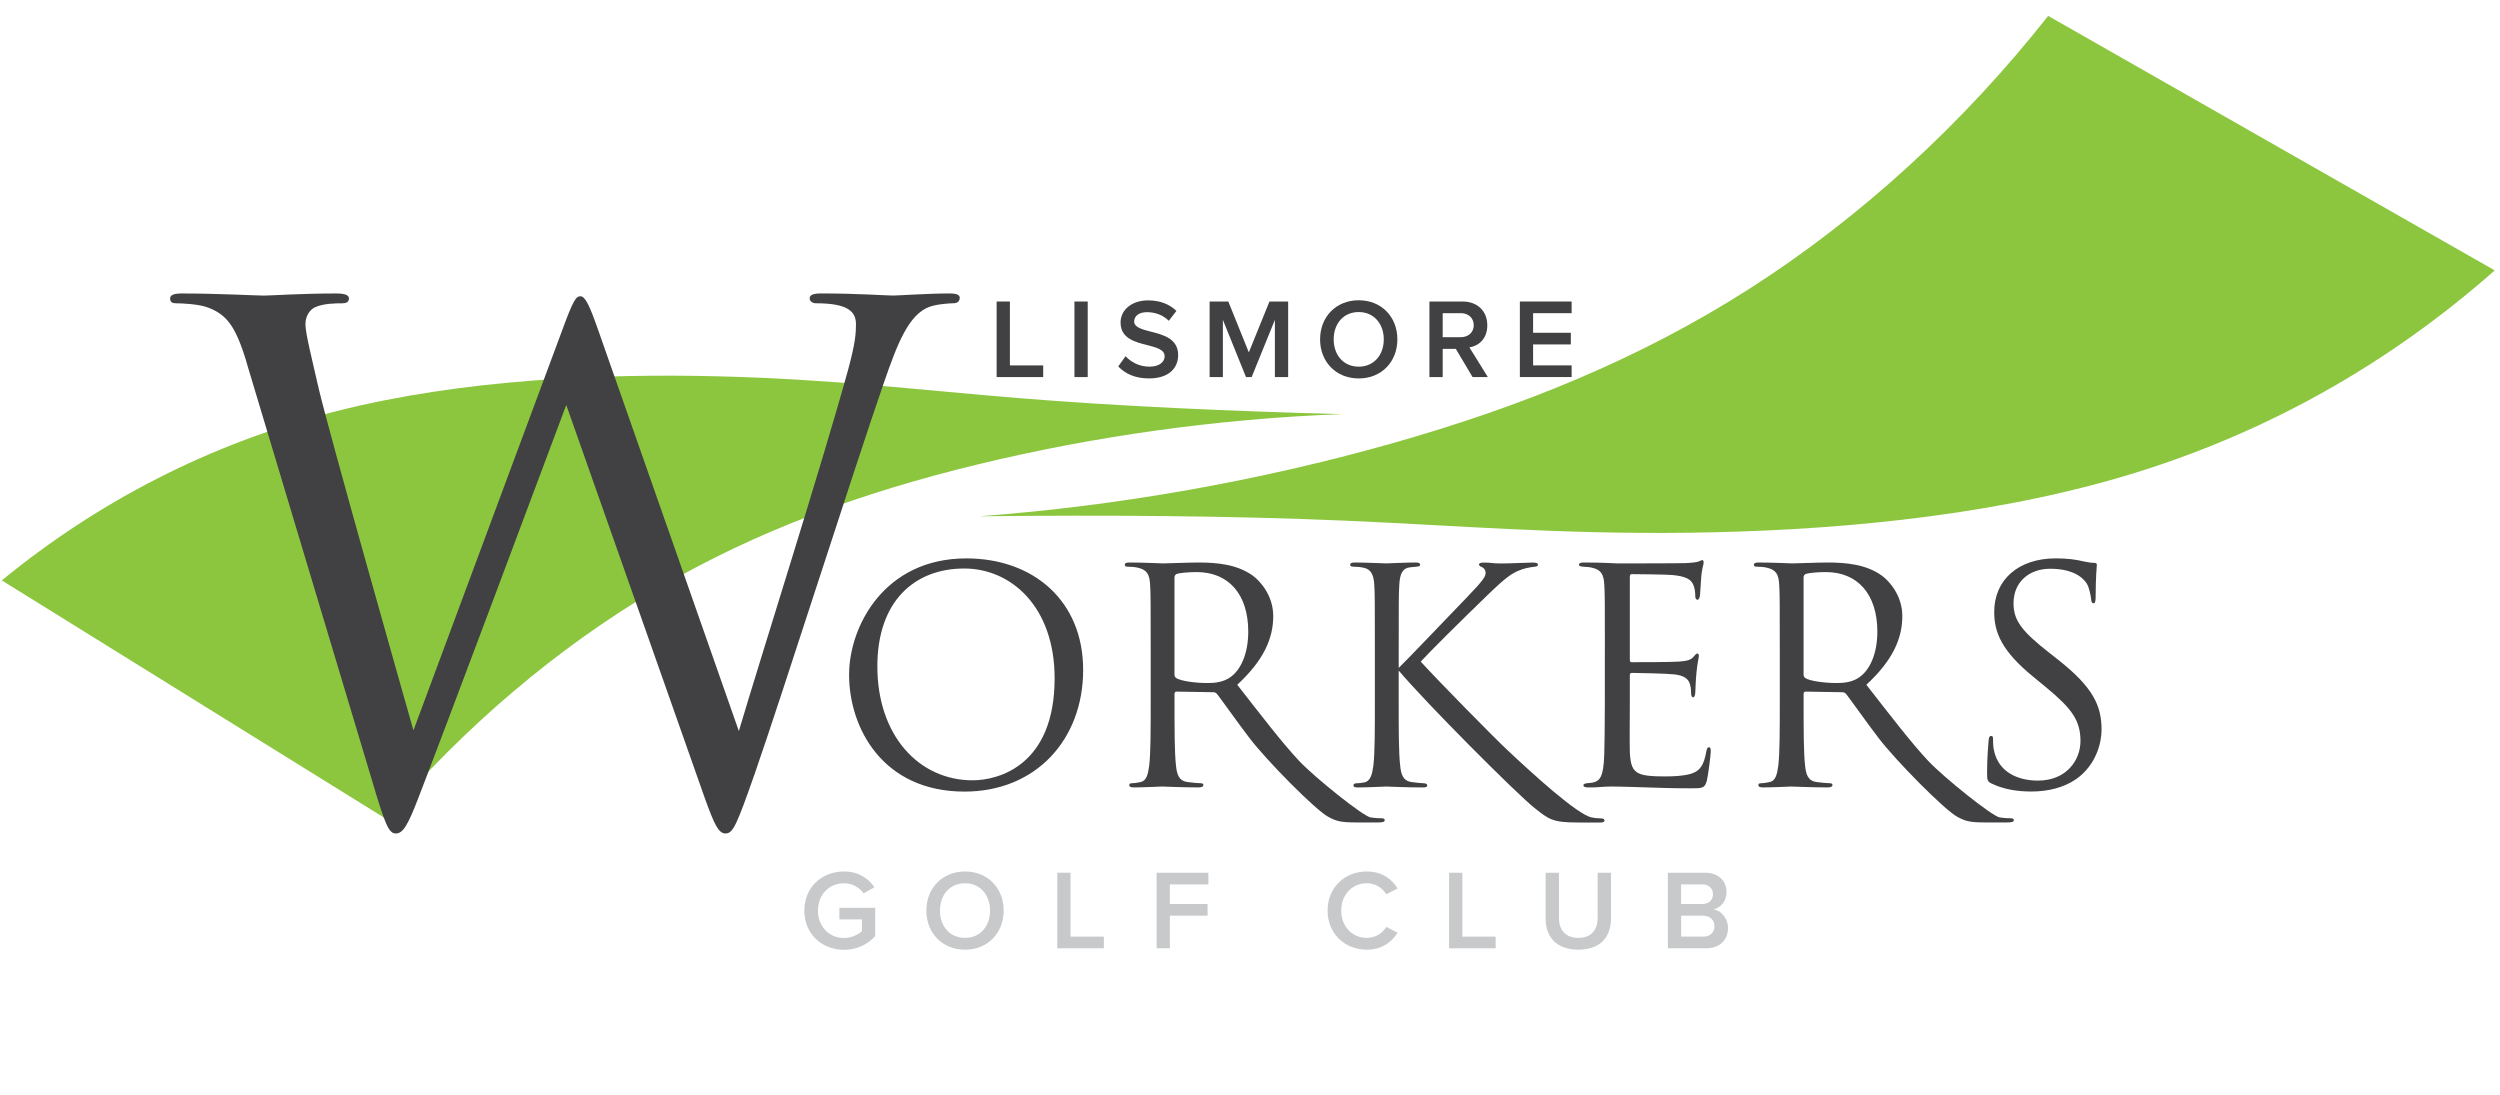 <svg xmlns="http://www.w3.org/2000/svg" id="Layer_1" data-name="Layer 1" viewBox="0 0 838.43 367.19"><defs><style>      .cls-1 {        fill: #8cc63f;        fill-rule: evenodd;      }      .cls-1, .cls-2, .cls-3 {        stroke-width: 0px;      }      .cls-2 {        fill: #414042;      }      .cls-3 {        fill: #c7c9cb;      }    </style></defs><path class="cls-1" d="m129.42,274.6c26.21-30.79,57.47-57.36,90.93-77.05,33.46-19.69,69.13-32.49,107.74-41.84,38.62-9.36,80.19-15.27,121.9-16.82-37.11-.98-74.2-2.62-107.65-5.32-33.45-2.69-63.26-6.44-101.69-7.37-38.43-.93-85.47.95-127.83,11.7-42.36,10.75-80.03,30.37-112.22,56.75l128.82,79.95Z"></path><path class="cls-1" d="m686.9,5.33c-28.47,36.1-62.85,67.62-100.03,91.41-37.18,23.79-77.15,39.85-120.63,52.12-43.48,12.27-90.46,20.76-137.77,24.29,42.2-.47,84.41-.18,122.53,1.46,38.12,1.64,72.15,4.62,115.85,4.05,43.7-.58,97.07-4.71,144.73-18.73,47.66-14.02,89.63-37.91,125.08-69.25L686.9,5.33Z"></path><g><path class="cls-2" d="m82.69,121.48c-3.76-12.47-6.82-15.99-12.94-18.35-3.06-1.18-8.94-1.41-10.58-1.41-1.18,0-2.12-.23-2.12-1.65,0-1.18,1.41-1.65,3.76-1.65,12.23,0,25.17.71,27.75.71,2.12,0,12.47-.71,24.23-.71,3.29,0,4.23.71,4.23,1.65,0,1.41-1.18,1.65-2.35,1.65-1.88,0-6.35,0-9.17,1.41-1.41.71-3.06,2.59-3.06,5.64s2.12,11.29,4.47,21.64c3.53,15.05,27.99,101.37,31.75,114.54l50.1-134.77c3.53-9.64,4.47-10.82,5.88-10.82,1.65,0,3.06,3.06,5.88,11.05l47.27,134.77c6.82-23.05,28.46-91.26,36.69-121.36,2.35-8.7,2.59-11.99,2.59-15.05,0-4.23-2.59-7.06-13.41-7.06-1.18,0-2.12-.71-2.12-1.65,0-1.18,1.18-1.65,4-1.65,11.99,0,21.87.71,23.99.71,1.65,0,11.76-.71,19.05-.71,2.12,0,3.29.47,3.29,1.41,0,1.18-.71,1.88-2.12,1.88-.94,0-5.41.24-8,1.18-7.06,2.59-10.82,12.47-15.29,25.4-10.35,29.87-34.1,104.66-43.28,131.01-6.12,17.4-7.29,20.23-9.88,20.23-2.35,0-3.76-3.06-7.06-12.23l-46.33-131.48c-8.7,23.28-40.92,109.37-49.39,131.24-3.76,9.88-5.41,12.47-7.76,12.47s-3.53-2.59-8.23-18.58l-41.87-139.47Z"></path><path class="cls-2" d="m284.76,226.27c0-16.16,11.77-39,39.3-39,22.44,0,39.2,14.16,39.2,37.41s-15.76,40.8-39.8,40.8c-27.33,0-38.7-21.25-38.7-39.2Zm68.93,1.2c0-23.94-14.56-36.81-30.32-36.81-16.66,0-29.13,10.97-29.13,32.82,0,23.24,13.97,38.21,31.92,38.21,8.98,0,27.53-5.19,27.53-34.22Z"></path><path class="cls-2" d="m385.91,217.59c0-15.56,0-18.35-.2-21.55-.2-3.39-1-4.99-4.29-5.69-.8-.2-2.49-.3-3.39-.3-.4,0-.8-.2-.8-.6,0-.6.5-.8,1.6-.8,4.49,0,10.77.3,11.27.3,1.1,0,8.68-.3,11.77-.3,6.29,0,12.97.6,18.26,4.39,2.49,1.8,6.88,6.68,6.88,13.57,0,7.38-3.09,14.76-12.07,23.04,8.18,10.47,14.96,19.35,20.75,25.54,5.39,5.69,21.44,18.54,23.93,18.94,1.89.3,3.29.3,3.89.3.5,0,.9.3.9.6,0,.6-.6.8-2.39.8h-7.08c-5.59,0-6.9-.5-9.5-1.9-4.29-2.29-20.72-18.94-26.4-26.42-4.19-5.49-8.88-12.17-10.87-14.76-.4-.4-.7-.6-1.3-.6l-12.27-.2c-.5,0-.7.3-.7.8v2.39c0,9.58,0,17.46.5,21.65.3,2.89.9,5.09,3.89,5.49,1.4.2,3.59.4,4.49.4.6,0,.8.3.8.6,0,.5-.5.8-1.6.8-5.49,0-11.77-.3-12.27-.3-.1,0-6.38.3-9.38.3-1.1,0-1.6-.2-1.6-.8,0-.3.2-.6.8-.6.9,0,2.09-.2,2.99-.4,1.99-.4,2.49-2.59,2.89-5.49.5-4.19.5-12.07.5-21.65v-17.56Zm7.98,8.68c0,.5.2.9.7,1.2,1.5.9,6.08,1.6,10.47,1.6,2.39,0,5.19-.3,7.48-1.9,3.49-2.39,6.09-7.78,6.09-15.36,0-12.47-6.58-19.95-17.26-19.95-2.99,0-5.69.3-6.68.6-.5.2-.8.6-.8,1.2v32.62Z"></path><path class="cls-2" d="m469.11,223.98c3.09-2.99,16.66-17.26,22.74-23.54,5.98-6.18,6.38-7.18,6.38-8.38,0-.8-.5-1.6-1.3-1.89-.7-.3-.9-.5-.9-.9s.6-.6,1.5-.6c2.89,0,2.59.3,5.98.3,3.09,0,8.98-.3,10.57-.3,1.4,0,1.7.3,1.7.7s-.2.6-1.1.7c-1.89.2-3.69.6-5.09,1.2-2.49,1-4.39,2.19-10.38,7.98-8.78,8.48-20.15,19.75-22.74,22.64,6.28,6.88,24.44,25.34,29.13,29.73,8.18,7.68,23.43,21.64,28.22,22.53.9.2,1.89.3,2.89.3.8,0,1.4.2,1.4.7s-.4.7-1.5.7h-7.38c-8.68,0-9.8-1.1-14.49-4.79-5.99-4.69-36.88-35.7-45.66-46.18v10.27c0,9.58,0,17.46.5,21.65.3,2.89.9,5.09,3.89,5.49,1.4.2,3.39.4,3.99.4.9,0,1.2.4,1.2.7,0,.5-.4.7-1.5.7-5.49,0-11.77-.3-12.27-.3s-6.38.3-9.38.3c-1.1,0-1.6-.1-1.6-.7,0-.3.2-.7,1.1-.7.6,0,1.7-.1,2.59-.3,1.99-.4,2.59-2.69,2.99-5.59.5-4.19.5-12.07.5-21.65v-17.56c0-15.56,0-18.35-.2-21.55-.2-3.39-1.2-5.09-3.39-5.59-1.1-.3-2.89-.4-3.59-.4-.8,0-1.1-.2-1.1-.6,0-.6.5-.8,1.6-.8,3.29,0,9.98.3,10.48.3s6.78-.3,9.78-.3c1.1,0,1.6.2,1.6.7,0,.4-.2.6-1.1.7-1.1.1-1.2.1-2.19.2-2.69.3-3.49,2.29-3.69,5.79-.2,3.19-.2,5.99-.2,21.55v6.38Z"></path><path class="cls-2" d="m538.23,217.59c0-15.56,0-18.35-.2-21.55-.2-3.39-1-4.99-4.29-5.69-.7-.2-1.99-.2-2.89-.3-.7-.1-1.3-.2-1.3-.6,0-.6.5-.8,1.6-.8,2.29,0,4.99,0,11.27.3.7,0,20.55,0,22.84-.1,2.19-.1,3.99-.3,4.59-.6.6-.3.8-.4,1.1-.4s.4.4.4.9c0,.7-.6,1.89-.8,4.69-.1,1.5-.2,3.39-.4,5.99-.1,1-.4,1.7-.8,1.7-.6,0-.8-.5-.8-1.3,0-1.3-.2-2.49-.5-3.29-.7-2.29-2.79-3.29-7.18-3.69-1.7-.2-12.57-.3-13.67-.3-.4,0-.6.3-.6,1v27.53c0,.7.1,1,.6,1,1.3,0,13.57,0,15.86-.2,2.69-.2,3.99-.5,4.99-1.7.5-.6.8-1,1.2-1,.3,0,.5.2.5.8s-.5,2.29-.8,5.59c-.3,3.09-.3,5.39-.4,6.78-.1,1-.3,1.5-.7,1.5-.6,0-.7-.8-.7-1.6,0-.9-.1-1.9-.4-2.79-.4-1.5-1.6-2.89-5.19-3.29-2.69-.3-12.57-.5-14.26-.5-.5,0-.7.3-.7.7v8.78c0,3.39-.1,14.96,0,17.06.2,4.09.8,6.28,3.29,7.28,1.7.7,4.39.9,8.28.9,2.99,0,6.28-.1,8.98-.9,3.19-1,4.29-3.09,5.09-7.38.2-1.1.4-1.5.9-1.5.6,0,.6.8.6,1.5,0,.8-.8,7.58-1.3,9.68-.7,2.59-1.5,2.59-5.39,2.59-7.38,0-10.67-.2-14.56-.3-3.99-.1-8.58-.3-12.47-.3-2.39,0-4.79.4-7.38.3-1.1,0-1.6-.2-1.6-.8,0-.3.5-.5,1.1-.6,1-.1,1.6-.1,2.29-.3,2.09-.5,3.39-1.9,3.59-9.38.1-3.89.2-8.98.2-17.86v-17.56Z"></path><path class="cls-2" d="m596.89,217.59c0-15.56,0-18.35-.2-21.55-.2-3.39-1-4.99-4.29-5.69-.8-.2-2.49-.3-3.39-.3-.4,0-.8-.2-.8-.6,0-.6.5-.8,1.6-.8,4.49,0,10.77.3,11.27.3,1.1,0,8.68-.3,11.77-.3,6.29,0,12.97.6,18.26,4.39,2.49,1.8,6.88,6.68,6.88,13.57,0,7.38-3.09,14.76-12.07,23.04,8.18,10.47,14.96,19.35,20.75,25.54,5.39,5.69,21.44,18.54,23.93,18.94,1.89.3,3.29.3,3.89.3.5,0,.9.3.9.6,0,.6-.6.8-2.39.8h-7.08c-5.59,0-6.9-.5-9.5-1.9-4.29-2.29-20.72-18.94-26.4-26.42-4.19-5.49-8.88-12.17-10.87-14.76-.4-.4-.7-.6-1.3-.6l-12.27-.2c-.5,0-.7.3-.7.8v2.39c0,9.58,0,17.46.5,21.65.3,2.89.9,5.09,3.89,5.49,1.4.2,3.59.4,4.49.4.6,0,.8.3.8.6,0,.5-.5.8-1.6.8-5.49,0-11.77-.3-12.27-.3-.1,0-6.38.3-9.38.3-1.1,0-1.6-.2-1.6-.8,0-.3.2-.6.8-.6.9,0,2.09-.2,2.99-.4,1.99-.4,2.49-2.59,2.89-5.49.5-4.19.5-12.07.5-21.65v-17.56Zm7.98,8.68c0,.5.2.9.7,1.2,1.5.9,6.08,1.6,10.47,1.6,2.39,0,5.19-.3,7.48-1.9,3.49-2.39,6.09-7.78,6.09-15.36,0-12.47-6.58-19.95-17.26-19.95-2.99,0-5.69.3-6.68.6-.5.2-.8.6-.8,1.2v32.62Z"></path><path class="cls-2" d="m667.91,262.78c-1.4-.7-1.5-1.1-1.5-3.79,0-4.99.4-8.98.5-10.57.1-1.1.3-1.6.8-1.6.6,0,.7.3.7,1.1,0,.9,0,2.29.3,3.69,1.5,7.38,8.08,10.18,14.76,10.18,9.58,0,14.26-6.88,14.26-13.27,0-6.88-2.89-10.87-11.47-17.96l-4.49-3.69c-10.57-8.68-12.97-14.86-12.97-21.65,0-10.67,7.98-17.96,20.65-17.96,3.89,0,6.78.4,9.28,1,1.89.4,2.69.5,3.49.5s1,.2,1,.7-.4,3.79-.4,10.57c0,1.6-.2,2.29-.7,2.29-.6,0-.7-.5-.8-1.3-.1-1.2-.7-3.89-1.3-4.99-.6-1.1-3.29-5.29-12.47-5.29-6.88,0-12.27,4.29-12.27,11.57,0,5.69,2.59,9.28,12.17,16.76l2.79,2.19c11.77,9.28,14.56,15.46,14.56,23.44,0,4.09-1.6,11.67-8.48,16.56-4.29,2.99-9.68,4.19-15.06,4.19-4.69,0-9.28-.7-13.37-2.69Z"></path></g><g><path class="cls-3" d="m283.06,292.27c4.94,0,8.17,2.36,10.22,5.28l-3.65,2.05c-1.33-1.9-3.72-3.38-6.57-3.38-5.02,0-8.74,3.84-8.74,9.16s3.72,9.2,8.74,9.2c2.58,0,4.86-1.22,6-2.28v-3.95h-7.56v-3.91h12.01v9.5c-2.51,2.77-6.04,4.6-10.45,4.6-7.33,0-13.3-5.21-13.3-13.15s5.97-13.11,13.3-13.11Z"></path><path class="cls-3" d="m323.64,292.27c7.6,0,12.96,5.55,12.96,13.11s-5.36,13.11-12.96,13.11-12.96-5.55-12.96-13.11,5.36-13.11,12.96-13.11Zm0,3.95c-5.13,0-8.4,3.91-8.4,9.16s3.27,9.16,8.4,9.16,8.4-3.95,8.4-9.16-3.31-9.16-8.4-9.16Z"></path><path class="cls-3" d="m354.58,292.69h4.45v21.43h11.17v3.91h-15.62v-25.34Z"></path><path class="cls-3" d="m387.9,292.69h17.36v3.91h-12.92v6.57h12.65v3.91h-12.65v10.94h-4.45v-25.34Z"></path><path class="cls-3" d="m445.24,305.38c0-7.79,5.81-13.11,13.11-13.11,5.32,0,8.47,2.66,10.37,5.7l-3.8,1.94c-1.22-2.09-3.65-3.69-6.57-3.69-4.83,0-8.55,3.84-8.55,9.16s3.72,9.16,8.55,9.16c2.92,0,5.36-1.56,6.57-3.69l3.8,1.94c-1.94,3.04-5.05,5.7-10.37,5.7-7.29,0-13.11-5.32-13.11-13.11Z"></path><path class="cls-3" d="m485.98,292.69h4.45v21.43h11.17v3.91h-15.62v-25.34Z"></path><path class="cls-3" d="m518.36,292.69h4.48v15.2c0,4.03,2.24,6.65,6.5,6.65s6.46-2.62,6.46-6.65v-15.2h4.48v15.31c0,6.31-3.61,10.49-10.94,10.49s-10.98-4.22-10.98-10.45v-15.35Z"></path><path class="cls-3" d="m559.36,292.69h12.46c4.63,0,7.22,2.89,7.22,6.46,0,3.19-2.05,5.32-4.41,5.81,2.7.42,4.9,3.12,4.9,6.23,0,3.91-2.62,6.84-7.37,6.84h-12.8v-25.34Zm11.55,10.49c2.28,0,3.57-1.37,3.57-3.27s-1.29-3.31-3.57-3.31h-7.11v6.57h7.11Zm.19,10.94c2.43,0,3.88-1.33,3.88-3.53,0-1.9-1.33-3.5-3.88-3.5h-7.29v7.03h7.29Z"></path></g><g><path class="cls-2" d="m334.24,101.12h4.45v21.43h11.17v3.91h-15.62v-25.34Z"></path><path class="cls-2" d="m360.34,101.12h4.45v25.34h-4.45v-25.34Z"></path><path class="cls-2" d="m377.48,119.47c1.75,1.86,4.48,3.5,8.02,3.5s5.09-1.79,5.09-3.46c0-2.28-2.7-2.96-5.78-3.76-4.14-1.03-9-2.24-9-7.6,0-4.18,3.69-7.41,9.23-7.41,3.95,0,7.14,1.25,9.5,3.53l-2.55,3.31c-1.98-1.98-4.67-2.89-7.33-2.89s-4.29,1.25-4.29,3.15,2.58,2.62,5.59,3.38c4.18,1.06,9.16,2.36,9.16,7.86,0,4.22-2.96,7.83-9.8,7.83-4.67,0-8.05-1.63-10.3-4.03l2.47-3.42Z"></path><path class="cls-2" d="m427.56,107.27l-7.79,19.19h-1.9l-7.75-19.19v19.19h-4.45v-25.34h6.27l6.88,17.06,6.92-17.06h6.27v25.34h-4.45v-19.19Z"></path><path class="cls-2" d="m455.68,100.7c7.6,0,12.96,5.55,12.96,13.11s-5.36,13.11-12.96,13.11-12.96-5.55-12.96-13.11,5.36-13.11,12.96-13.11Zm0,3.95c-5.13,0-8.4,3.91-8.4,9.16s3.27,9.16,8.4,9.16,8.4-3.95,8.4-9.16-3.31-9.16-8.4-9.16Z"></path><path class="cls-2" d="m488.25,117h-4.41v9.46h-4.45v-25.34h11.13c5.01,0,8.28,3.27,8.28,7.94s-2.96,6.95-6,7.45l6.19,9.95h-5.13l-5.62-9.46Zm1.67-11.97h-6.08v8.05h6.08c2.51,0,4.33-1.6,4.33-4.03s-1.82-4.03-4.33-4.03Z"></path><path class="cls-2" d="m509.72,101.12h17.36v3.91h-12.92v6.57h12.65v3.91h-12.65v7.03h12.92v3.91h-17.36v-25.34Z"></path></g></svg>